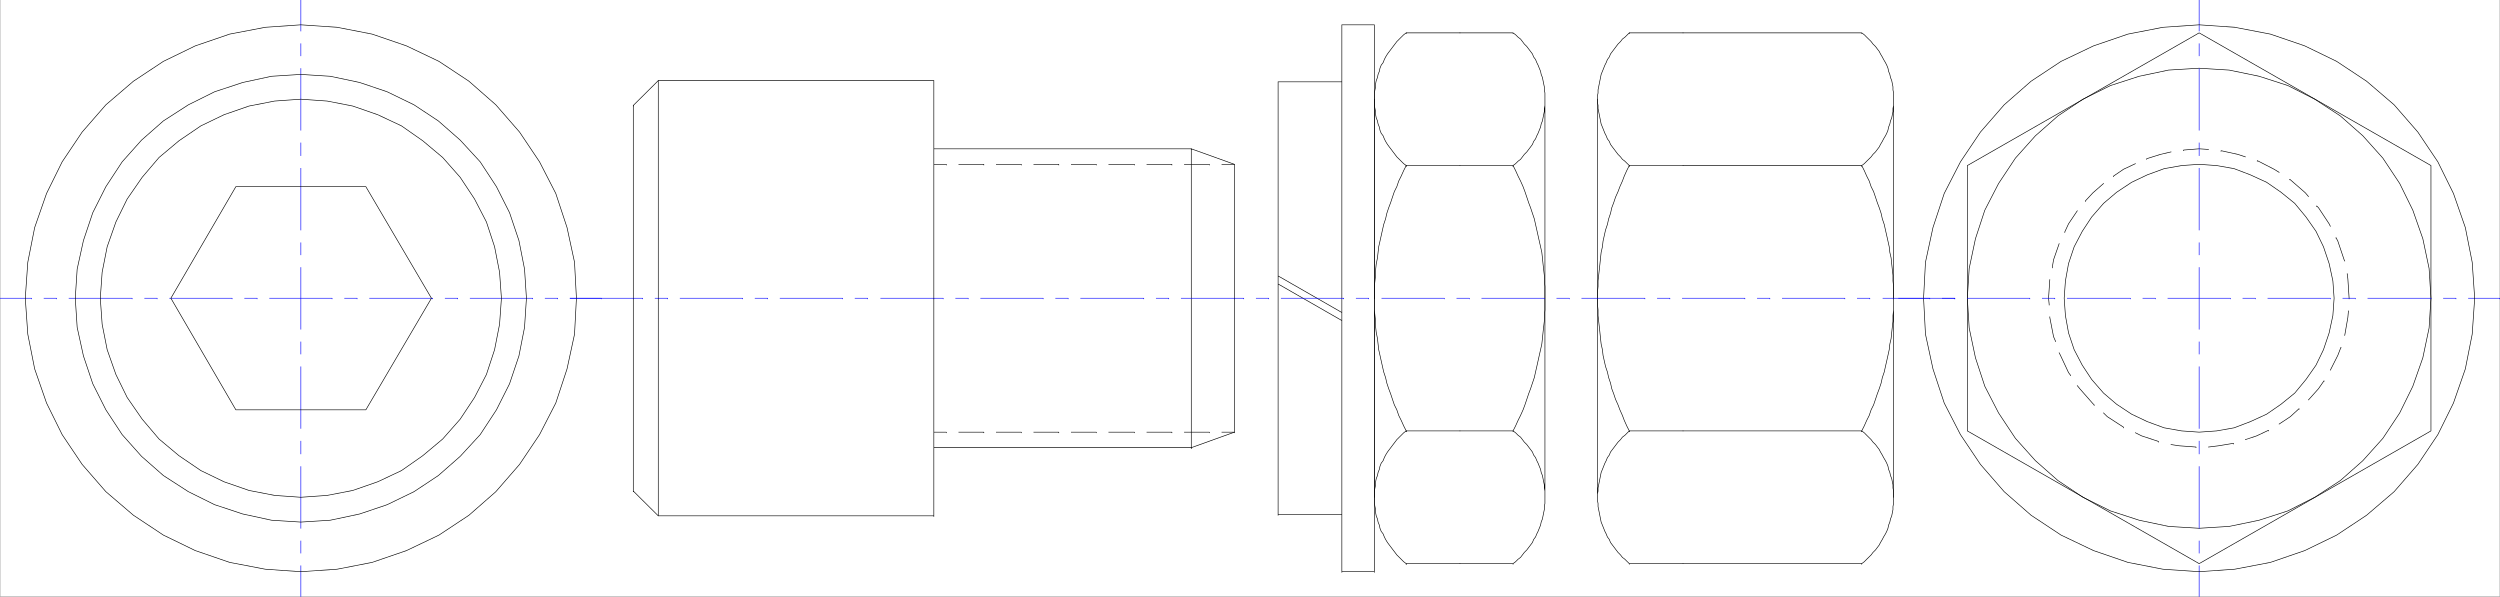 <svg xmlns="http://www.w3.org/2000/svg" width="2997.758" height="715.59"><rect width="100%" height="100%" fill="#808080" stroke="none"/><path fill="#fff" d="M.371 715.219h2997.016V0H.371Zm0 0"/><path fill="none" stroke="#00f" stroke-linecap="square" stroke-linejoin="bevel" stroke-miterlimit="10" stroke-width=".743" d="M.371 357.61h37.457v.742m14.977-.743h15.016v.743m14.972-.743h75.66v.743m15.012-.743h14.977v.743m14.976-.743h74.914v.743m15.016-.743h14.977v.743m14.972-.743h74.918v.743m15.012-.743h14.976v.743m14.977-.743h75.656v.743m15.016-.743h14.976v.743m14.973-.743h74.918v.743m15.012-.743h14.976v.743m14.977-.743h37.457v.743M360.754 715.219v-37.145.742m0-15.64V648.32v.743m0-15.602v-74.367.742m0-15.602v-15.601.742m0-15.64v-74.329.742m0-15.597v-14.899.743m0-15.602v-74.367.742m0-15.602v-14.855.742m0-15.601v-74.368.743m0-15.602v-15.64.745m0-15.601V81.797v.746m0-15.64v-14.86.742m0-15.601V0v.746"/><path fill="none" stroke="#000" stroke-linecap="square" stroke-linejoin="bevel" stroke-miterlimit="10" stroke-width=".743" d="m282.828 223.809-77.925 133.8 77.925 133.84h155.856l78.668-133.84-78.668-133.8Zm0 0"/><path fill="none" stroke="#000" stroke-linecap="square" stroke-linejoin="bevel" stroke-miterlimit="10" stroke-width=".743" d="m601.262 357.61-2.23-31.2-5.98-30.5-9.778-29.754-14.23-27.488-17.208-26.04-20.996-23.773-23.969-20.097-25.492-17.832-28.465-13.371-29.949-10.399-30.734-5.984-31.477-2.227-31.472 2.227-30.696 5.984-29.988 10.399-27.723 13.37-26.234 17.833-23.969 20.097-20.215 23.774-17.988 26.039-13.488 27.488-10.48 29.754-6.02 30.5-2.23 31.2 2.23 31.242 6.02 30.457 10.48 29.757 13.488 27.524 17.988 26.004 20.215 23.812 23.969 20.059 26.234 17.828 27.723 13.41 29.988 10.402 30.696 5.942 31.472 2.23 31.477-2.23 30.734-5.942 29.95-10.402 28.464-13.41 25.492-17.828 23.97-20.059 20.995-23.812 17.207-26.004 14.23-27.524 9.778-29.757 5.98-30.457zm0 0"/><path fill="none" stroke="#000" stroke-linecap="square" stroke-linejoin="bevel" stroke-miterlimit="10" stroke-width=".743" d="m631.25 357.61-2.27-34.954-6.722-34.176-11.262-33.468-15.718-31.203-19.473-29.754-23.969-26.04-26.234-23.03-29.207-19.317-32.219-15.64-33-11.141-35.191-7.43-35.23-2.23-35.188 2.23-34.489 7.43-33.703 11.14-31.476 15.641-29.988 19.316-26.196 23.032-23.226 26.039-19.512 29.754-15.719 31.203-11.222 33.468-7.504 34.176-2.27 34.953 2.27 34.957 7.504 34.211 11.222 33.43 15.719 31.242 19.512 29.715 23.226 26.043 26.196 23.027 29.988 19.356 31.476 15.601 33.703 11.145 34.489 7.469 35.187 2.226 35.23-2.226 35.192-7.47 33-11.144 32.219-15.601 29.207-19.356 26.234-23.027 23.97-26.043 19.472-29.715 15.718-31.242 11.262-33.43 6.723-34.21zm0 0"/><path fill="none" stroke="#000" stroke-linecap="square" stroke-linejoin="bevel" stroke-miterlimit="10" stroke-width=".743" d="m691.192 357.61-2.27-43.126-8.992-41.644-13.488-40.86-19.473-37.925-23.969-35.7-28.464-32.687-32.22-28.27-35.972-23.812-38.941-18.57-41.215-14.118-41.953-8.171-43.48-2.97-42.696 2.97-42.695 8.171-41.215 14.118-38.238 18.57-35.934 23.812-33 28.27-28.465 32.687-23.969 35.7-18.726 37.925-14.235 40.86-8.25 41.644-3.011 43.125 3.011 43.13 8.25 41.64 14.235 40.898 18.726 37.887 23.97 35.7 28.464 32.726 33 28.23 35.934 23.813 38.238 18.57 41.215 14.156 42.695 8.172 42.695 2.973 43.48-2.973 41.954-8.172 41.215-14.156 38.941-18.57 35.973-23.813 32.219-28.23L623 556.863l23.97-35.699 19.472-37.887 13.488-40.898 8.992-41.64zm2107.644 0-1.484-20.801-4.496-20.84-6.766-20.059-8.992-18.574-11.965-17.125-13.488-16.344-16.504-13.37-17.242-11.927-19.473-8.914-19.469-7.43-20.996-3.714-20.96-1.485-20.997 1.485-20.957 3.715-20.254 7.43-18.73 8.913-17.985 11.926-15.718 13.371-14.23 16.344-11.263 17.125-9.734 18.574-6.726 20.059-3.754 20.84-1.485 20.8 1.485 20.84 3.754 20.801 6.726 20.059 9.734 18.613 11.262 17.086 14.23 16.344 15.72 13.41 17.984 11.886 18.73 8.914 20.254 7.43 20.957 3.715 20.996 1.488 20.961-1.488 20.996-3.715 19.47-7.43 19.472-8.914 17.242-11.886 16.504-13.41 13.488-16.344 11.965-17.086 8.992-18.613 6.766-20.059 4.496-20.8zm17.989 0-1.489-23.028-.781-6.687v.742m-2.973-15.64-.742-1.485-7.508-22.29-2.265-4.456v.742m-6.727-14.153-1.484-2.972-12.75-19.313-2.266-2.23v.742m-9.734-11.887-3.754-4.457-17.95-15.64-.78-.743v.743m-12.708-8.914-6.023-3.715-20.215-10.399v.743m-14.23-5.2-8.993-2.972-20.214-4.457v.742m-15.016-2.23-11.223-.743-18.726 1.488v.743m-14.977 1.484-12.746 2.973-16.5 5.199v.742m-13.488 5.203-14.235 6.684-11.964 8.172v.742m-12.004 8.172-12.746 11.183-8.993 9.66v.743m-9.738 11.14-10.476 15.602-4.497 9.699v.742m-6.765 13.371-6.727 19.317-1.484 8.914v.742m-3.012 14.156-1.484 22.285.742 7.43v.742m.742 14.157v.742l4.496 23.027 2.23 5.203v.742m4.497 13.41 1.527 2.973 9.735 20.8 2.226 2.974v.742m8.25 11.887 3.012 3.714 15.719 17.868 1.523 1.488v.742m11.223 8.914 4.496 4.457 19.472 12.629v.742m14.235 5.946 7.504 3.753 20.215 6.684v.746m15.015 2.969 9.735 1.488 20.214 1.484v.743m14.977-.743 12.004-1.484 17.984-2.973v.743m14.235-5.2 13.488-4.457 14.234-6.726v.742m12.746-8.172 13.489-8.914 10.48-9.656v.742m11.223-11.145 12-13.41 6.726-9.66v.746m7.508-13.375 8.992-17.828 3.754-9.695v.742m4.496-14.86 3.754-21.542.742-8.211v.781m.747-15.64v.742"/><path fill="none" stroke="#000" stroke-linecap="square" stroke-linejoin="bevel" stroke-miterlimit="10" stroke-width=".743" d="m2914.965 357.61-2.23-35.7-7.508-35.656-12.004-34.215-15.719-31.984-20.215-30.457-24.004-26.785-26.94-23.774-30.735-20.094-32.219-16.343-34.484-11.145-35.934-7.43-35.973-2.23-36.714 2.23-35.227 7.43-34.45 11.145-32.96 16.343-29.988 20.094-26.98 23.774-23.97 26.785-20.215 30.457-16.5 31.984-11.218 34.215-7.508 35.656-2.23 35.7 2.23 35.699 7.508 35.699 11.218 34.172 16.5 31.984 20.215 30.496 23.97 26.746 26.98 23.813 29.988 20.058 32.96 16.344 34.45 11.184 35.226 7.425 36.715 2.23 35.973-2.23 35.934-7.425 34.484-11.184 32.219-16.344 30.734-20.058 26.941-23.813 24.004-26.746 20.215-30.496 15.719-31.984 12.004-34.172 7.508-35.7zm0 0"/><path fill="none" stroke="#000" stroke-linecap="square" stroke-linejoin="bevel" stroke-miterlimit="10" stroke-width=".743" d="M2359.04 516.707 2637 675.844l277.965-159.137V198.512L2637 39.414l-277.96 159.098Zm0 0"/><path fill="none" stroke="#00f" stroke-linecap="square" stroke-linejoin="bevel" stroke-miterlimit="10" stroke-width=".743" d="M2276.618 357.61h37.457v.742m14.976-.743h14.973v.743m15.015-.743h74.918v.743m14.973-.743h14.977v.743m15.015-.743h75.657v.743m14.976-.743h14.973v.743m15.015-.743h74.918v.743m14.973-.743h14.977v.743m15.015-.743h74.914v.743m14.977-.743h14.972v.743m15.016-.743h75.66v.743m14.973-.743h15.016v.743m14.976-.743h37.457v.743M2637 715.219v-37.145.742m0-15.64V648.32v.743m0-15.602v-74.367.742m0-15.602v-15.601.742m0-15.64v-74.329.742m0-15.597v-14.899.743m0-15.602v-74.367.742m0-15.602v-14.855.742m0-15.601v-74.368.743m0-15.602v-15.64.745m0-15.601V81.797v.746m0-15.64v-14.86.742m0-15.601V0v.746"/><path fill="none" stroke="#000" stroke-linecap="square" stroke-linejoin="bevel" stroke-miterlimit="10" stroke-width=".743" d="m2967.395 357.61-2.969-43.126-8.25-41.644-14.234-40.86-18.727-37.925-23.969-35.7-28.464-32.687-33-28.27-35.934-23.812-38.242-18.57-41.211-14.118-42.695-8.171-42.7-2.97-43.476 2.97-41.957 8.171-41.211 14.118-38.942 18.57-35.972 23.812-32.219 28.27-28.465 32.687-23.969 35.7-19.472 37.925-13.489 40.86-8.992 41.644-2.27 43.125 2.27 43.13 8.992 41.64 13.489 40.898 19.472 37.887 23.97 35.7 28.464 32.726 32.219 28.23 35.972 23.813 38.942 18.57 41.21 14.156 41.958 8.172 43.476 2.973 42.7-2.973 42.695-8.172 41.21-14.156 38.243-18.57 35.934-23.813 33-28.23 28.464-32.727 23.97-35.699 18.726-37.887 14.234-40.898 8.25-41.64zm-949.27-318.196h-64.433v.742m-38.242 78.789v239.407m102.675-159.84h-64.433v.742"/><path fill="none" stroke="#000" stroke-linecap="square" stroke-linejoin="bevel" stroke-miterlimit="10" stroke-width=".743" d="m1953.692 39.414-2.27 2.23-3.012 2.97-2.968 2.23-2.27 2.972-2.972 2.97-2.266 2.972-2.23 2.972-2.266 2.973-2.23 2.969-1.524 3.715-2.23 2.972-1.485 3.754-1.527 2.973-1.485 3.71-1.484 3.716-1.527 3.715-2.97 14.859-.745 3.715v3.715l-.781 3.714v7.426l.78 3.754v3.715l.747 3.715 2.969 14.86 1.527 3.714 2.969 7.43 1.527 2.969 1.484 3.714 2.231 2.973 1.523 3.715 2.23 3.012 2.267 2.968 2.23 2.973 2.266 2.973 2.972 2.972 2.27 2.97 2.968 2.23 3.012 2.972 2.27 2.227v.742m0 317.453-2.27 2.23-3.012 3.012-2.968 2.227-2.27 2.972-2.972 2.973-2.266 2.969-2.23 2.972-2.266 2.973-2.23 2.969-1.524 3.715-2.23 2.972-1.485 3.715-1.527 2.973-2.969 7.43-1.527 3.71-.742 3.715-.743 3.754-1.484 7.43-.746 3.715v3.715l-.781 3.715v7.43l.78 3.714v3.711l.747 3.715 1.484 7.43.743 3.753.742 3.715 1.527 3.715 2.969 7.43 1.527 2.972 1.485 3.711 2.23 2.973 1.523 3.715 2.23 2.973 2.267 2.972 2.23 2.969 2.266 2.973 2.972 2.972 2.27 2.969 2.969 2.23 3.011 3.012 2.27 2.227v.742m64.433-159.879h-64.433v.742m-38.242 78.828V357.61v.743m102.675 317.491h-64.433v.742"/><path fill="none" stroke="#000" stroke-linecap="square" stroke-linejoin="bevel" stroke-miterlimit="10" stroke-width=".743" d="m1953.692 198.512-3.012 5.945-3.012 6.684-2.226 5.945-3.012 6.723-2.23 5.945-3.008 6.684-2.23 6.687-2.27 5.945-1.485 6.684-2.265 6.687-1.488 6.684-2.266 6.727-1.488 6.687-1.485 6.684-.742 6.687-1.527 6.688-.742 6.683-.743 7.43-.742 6.727-.742 6.683-.746 6.688v6.687l-.781 7.43v13.37l.78 7.43v6.723l.747 6.688.742 6.687.742 6.684.743 7.43.742 6.687 1.527 6.684.742 6.726 1.485 6.688 1.488 6.683 2.266 6.688 1.488 6.687 2.265 6.684 1.485 6.687 2.27 5.98 2.23 6.688 3.008 6.688 2.23 5.941 3.012 6.688 2.226 5.941 3.012 6.688 3.012 5.941v.742m278.703-.742 3.012-5.941 2.968-6.688 3.012-5.941 2.27-6.688 2.972-5.941 2.266-6.688 2.23-6.687 2.266-5.98 2.23-6.688 1.485-6.684 2.27-6.687 1.484-6.688 1.523-6.683 1.488-6.688 1.485-6.726.742-6.684 1.527-6.688.743-7.43.742-6.683.742-6.687v-6.688l.742-6.722v-28.23l-.742-6.688v-6.688l-.742-6.683-.742-6.727-.743-7.43-1.527-6.683-.742-6.688-1.485-6.687-1.488-6.684-1.523-6.687-1.485-6.727-2.27-6.684-1.484-6.687-2.23-6.684-2.266-5.945-2.23-6.687-2.266-6.684-2.972-5.945-2.27-6.723-3.012-5.945-2.968-6.684-3.012-5.945v.742m-214.27 476.59h214.27v.742m38.199-80.309V357.61v.743m-252.469 158.354h214.27v.742"/><path fill="none" stroke="#000" stroke-linecap="square" stroke-linejoin="bevel" stroke-miterlimit="10" stroke-width=".743" d="m2232.395 675.844 3.012-2.227 2.968-3.012 2.27-2.23 3.012-2.969 2.226-2.972 3.012-2.973 2.23-2.969 2.266-2.972 1.488-2.973 2.227-3.715 1.523-2.973 2.23-3.71 1.524-2.973 1.488-3.715.743-3.715 1.484-3.715.781-3.715 1.488-3.754 1.485-7.43v-3.714l.742-3.711v-14.86l-.742-3.714v-3.715l-1.485-7.43-1.488-3.754-.781-3.714-1.484-3.711-.743-3.715-1.488-3.715-1.523-2.973-2.23-3.715-1.524-2.972-2.227-3.715-1.488-2.969-2.266-2.973-2.23-2.972-3.012-2.969-2.226-2.973-3.012-2.972-2.27-2.227-2.968-3.012-3.012-2.23v.742m0-318.937 3.012-2.227 2.968-2.972 2.27-2.23 3.012-2.97 2.226-2.972 3.012-2.973 2.23-2.973 2.266-2.968 1.488-3.012 2.227-3.715 1.523-2.973 2.23-3.714 1.524-2.97 1.488-3.714.743-3.715 1.484-3.715.781-3.715 1.488-3.714 1.485-7.43v-3.715l.742-3.715v-14.894l-.742-3.715v-3.715l-1.485-7.43-1.488-3.715-.781-3.714-1.484-3.715-.743-3.715-1.488-3.711-1.523-2.973-2.23-3.754-1.524-2.972-2.227-3.715-1.488-2.969-2.266-2.973-2.23-2.972-3.012-2.973-2.226-2.969-3.012-2.972-2.27-2.23-2.968-2.97-3.012-2.23v.742m-214.27 158.356h214.27v.742m38.199-80.309v239.407M2018.125 39.414h214.27v.742m-623.371 344.239-76.442-43.872v.743m76.442 33.468-76.442-43.867v.742m0-233.469v519.68m76.442-519.68h-76.442v.747m76.442 518.191V98.141v.746m-76.442 518.191h76.442v.742m0-588.062v656.488m38.946-656.488h-38.946v.742m38.946 655.004V29.758v.742m-38.946 655.004h38.945v.742m102.676-646.832h63.652v.742m38.243 78.789v239.407m-101.895-159.84h63.652v.742m0-.742 3.012-2.227 3.012-2.972 2.972-2.23 2.266-2.97 2.23-2.972 3.008-2.973 2.23-2.973 2.27-2.968 2.227-3.012 1.523-3.715 2.23-2.973 1.524-3.714 1.488-2.97 1.485-3.714 1.523-3.715.746-3.715 1.485-3.715 1.484-7.43.785-3.714v-3.715l.742-3.715v-14.894l-.742-3.715v-3.715l-.785-3.715-1.484-7.43-1.485-3.714-.746-3.715-1.523-3.715-1.485-3.711-1.488-2.973-1.523-3.754-2.23-2.972-1.524-3.715-2.227-2.969-2.27-2.973-2.23-2.972-3.008-2.973-2.23-2.969-2.266-2.972-2.972-2.23-3.012-2.97-3.012-2.23v.742m0 635.688 3.012-2.227 3.012-3.012 2.972-2.23 2.266-2.969 2.23-2.972 3.008-2.973 2.23-2.969 2.27-2.972 2.227-2.973 1.523-3.715 2.23-2.973 1.524-3.71 1.488-2.973 1.485-3.715 1.523-3.715.746-3.715 1.485-3.715.742-3.754.742-3.714.785-3.715v-3.715l.742-3.711v-14.86l-.742-3.714v-3.715l-.785-3.715-.742-3.715-.742-3.754-1.485-3.714-.746-3.711-1.523-3.715-1.485-3.715-1.488-2.973-1.523-3.715-2.23-2.972-1.524-3.715-2.227-2.969-2.27-2.972-2.23-2.973-3.008-2.969-2.23-2.973-2.266-2.972-2.972-2.227-3.012-3.011-3.012-2.231v.742m-63.652-.742h63.652v.742m38.243 78.828V357.61v.743m-101.895 317.491h63.652v.742"/><path fill="none" stroke="#000" stroke-linecap="square" stroke-linejoin="bevel" stroke-miterlimit="10" stroke-width=".743" d="m1814.297 516.707 3.012-5.941 3.012-6.688 2.972-5.941 3.008-6.688 2.23-5.941 2.266-6.688 2.23-6.687 2.27-5.98 2.227-6.688 2.27-6.684 1.484-6.687 1.523-6.688 1.488-6.683 1.485-6.688 1.523-6.726 1.489-6.684.742-6.688.742-7.43.742-6.683.785-6.687v-6.688l.742-6.722v-28.23l-.742-6.688v-6.688l-.785-6.683-.742-6.727-.742-7.43-.742-6.683-1.489-6.688-1.523-6.687-1.485-6.684-1.488-6.687-1.523-6.727-1.485-6.684-2.27-6.687-2.226-6.684-2.27-5.945-2.23-6.687-2.265-6.684-2.23-5.945-3.009-6.723-2.972-5.945-3.012-6.684-3.012-5.945v.742m-128.09-.742-3.011 5.945-3.012 6.684-2.969 5.945-2.27 6.723-2.972 5.945-2.266 6.684-2.23 6.687-2.266 5.945-2.23 6.684-1.524 6.687-2.23 6.684-1.523 6.727-1.485 6.687-1.488 6.684-1.524 6.687-.742 6.688-.746 6.683-1.484 7.43-.742 6.727v6.683l-.782 6.688-.742 6.687v28.23l.742 6.723.782 6.688v6.687l.742 6.684 1.484 7.43.746 6.687.742 6.684 1.524 6.726 1.488 6.688 1.484 6.683 1.524 6.688 2.23 6.687 1.524 6.684 2.23 6.687 2.266 5.98 2.23 6.688 2.266 6.688 2.973 5.941 2.27 6.688 2.968 5.941 3.012 6.688 3.011 5.941v.742m64.438 158.395h-64.438v.742m-38.237-80.309V357.61v.743"/><path fill="none" stroke="#000" stroke-linecap="square" stroke-linejoin="bevel" stroke-miterlimit="10" stroke-width=".743" d="M1750.645 516.707h-64.438v.742"/><path fill="none" stroke="#000" stroke-linecap="square" stroke-linejoin="bevel" stroke-miterlimit="10" stroke-width=".743" d="m1686.207 516.707-3.011 2.23-5.239 5.239-3.011 2.972-2.227 2.973-2.27 2.969-2.23 2.973-2.266 2.972-2.23 2.969-2.266 3.715-1.488 2.972-1.484 3.715-2.266 2.973-1.488 3.715-.742 3.715-1.524 3.71-.746 3.715-1.484 3.754-.742 3.715v3.715l-.782 3.715-.742 3.715v14.859l.742 3.711.782 3.715v3.715l.742 3.715 1.484 3.753.746 3.715 1.524 3.715.742 3.715 1.488 3.715 2.266 2.972 1.484 3.711 1.488 2.973 2.266 3.715 2.23 2.973 2.266 2.972 2.23 2.969 2.27 2.973 2.227 2.972 3.011 2.969 2.227 2.23 3.012 3.012 3.011 2.227v.742m0-637.172-3.011 2.23-3.012 2.97-2.227 2.23-3.011 2.972-2.227 2.97-2.27 2.972-2.23 2.972-2.266 2.973-2.23 2.969-2.266 3.715-1.488 2.972-1.484 3.754-2.266 2.973-1.488 3.71-.742 3.716-1.524 3.715-.746 3.714-1.484 3.715-.742 3.715v3.715l-.782 3.715-.742 3.715v14.894l.742 3.715.782 3.715v3.715l.742 3.715 1.484 3.714.746 3.715 1.524 3.715.742 3.715 1.488 3.715 2.266 2.969 1.484 3.714 1.488 2.973 2.266 3.715 2.23 3.012 2.266 2.968 2.23 2.973 2.27 2.973 2.227 2.972 3.011 2.97 2.227 2.23 3.012 2.972 3.011 2.227v.742"/><path fill="none" stroke="#000" stroke-linecap="square" stroke-linejoin="bevel" stroke-miterlimit="10" stroke-width=".743" d="M1750.645 198.512h-64.438v.742m-38.237-80.309v239.407m102.675-318.938h-64.438v.742M789.332 618.563h330.434v.742m0-.742V357.608v.743m360.383 159.844V357.61v.743M759.38 588.848V357.609v.743m360.386 178.453h308.695v.742m-308.695-19.352h14.976v.742m14.973-.742h29.992v.742m14.973-.742h29.992v.742m14.973-.742h29.953v.742m15.012-.742h29.953v.742m14.972-.742h30.735v.742m14.976-.742h29.989v.742m14.976-.742h29.95v.742m15.015-.742h14.973v.742m-690.817 99.626-29.953-29.715v.742m29.953 28.973V357.608v.743"/><path fill="none" stroke="#000" stroke-linecap="square" stroke-linejoin="bevel" stroke-miterlimit="10" stroke-width=".743" d="m1480.149 518.195-51.688 18.61v.742m0-.742V357.609v.743m0-179.899v179.899m51.688-161.325-51.688-18.574v.742M789.332 96.656v261.696m0-261.696L759.38 126.41v.746"/><path fill="none" stroke="#000" stroke-linecap="square" stroke-linejoin="bevel" stroke-miterlimit="10" stroke-width=".743" d="M1119.766 197.027h14.976v.743m14.973-.743h29.992v.743m14.973-.743h29.992v.743m14.973-.743h29.953v.743m15.012-.743h29.953v.743m14.972-.743h30.735v.743m14.976-.743h29.989v.743m14.976-.743h29.95v.743m15.015-.743h14.973v.743m-360.383-19.317h308.695v.742M759.38 126.41v231.942m720.769-161.325v161.325M1119.766 96.656v261.696M789.332 96.656h330.434v.742"/><path fill="none" stroke="#00f" stroke-linecap="square" stroke-linejoin="bevel" stroke-miterlimit="10" stroke-width=".743" d="M683.684 357.61h86.918v.742m14.976-.743h15.012v.743m14.977-.743h74.918v.743m14.972-.743h15.016v.743m14.977-.743h74.914v.743m14.976-.743h15.012v.743m15.719-.743h74.918v.743m14.972-.743h15.016v.743m14.976-.743h74.914v.743m14.977-.743h15.012v.743m14.976-.743h75.66v.743m15.012-.743h14.977v.743m14.976-.743h74.914v.743m15.016-.743h14.973v.743m14.976-.743h74.918v.743m15.012-.743h14.977v.743m15.718-.743h74.953v.743m14.977-.743h14.973v.743m14.976-.743h74.957v.743m14.973-.743h14.976v.743m14.977-.743h75.695v.743m14.977-.743h14.976v.743m14.973-.743h74.957v.743m14.973-.743h14.976v.743m14.977-.743h74.953v.743m14.977-.743h14.972v.743m15.758-.743h86.137v.743"/></svg>
